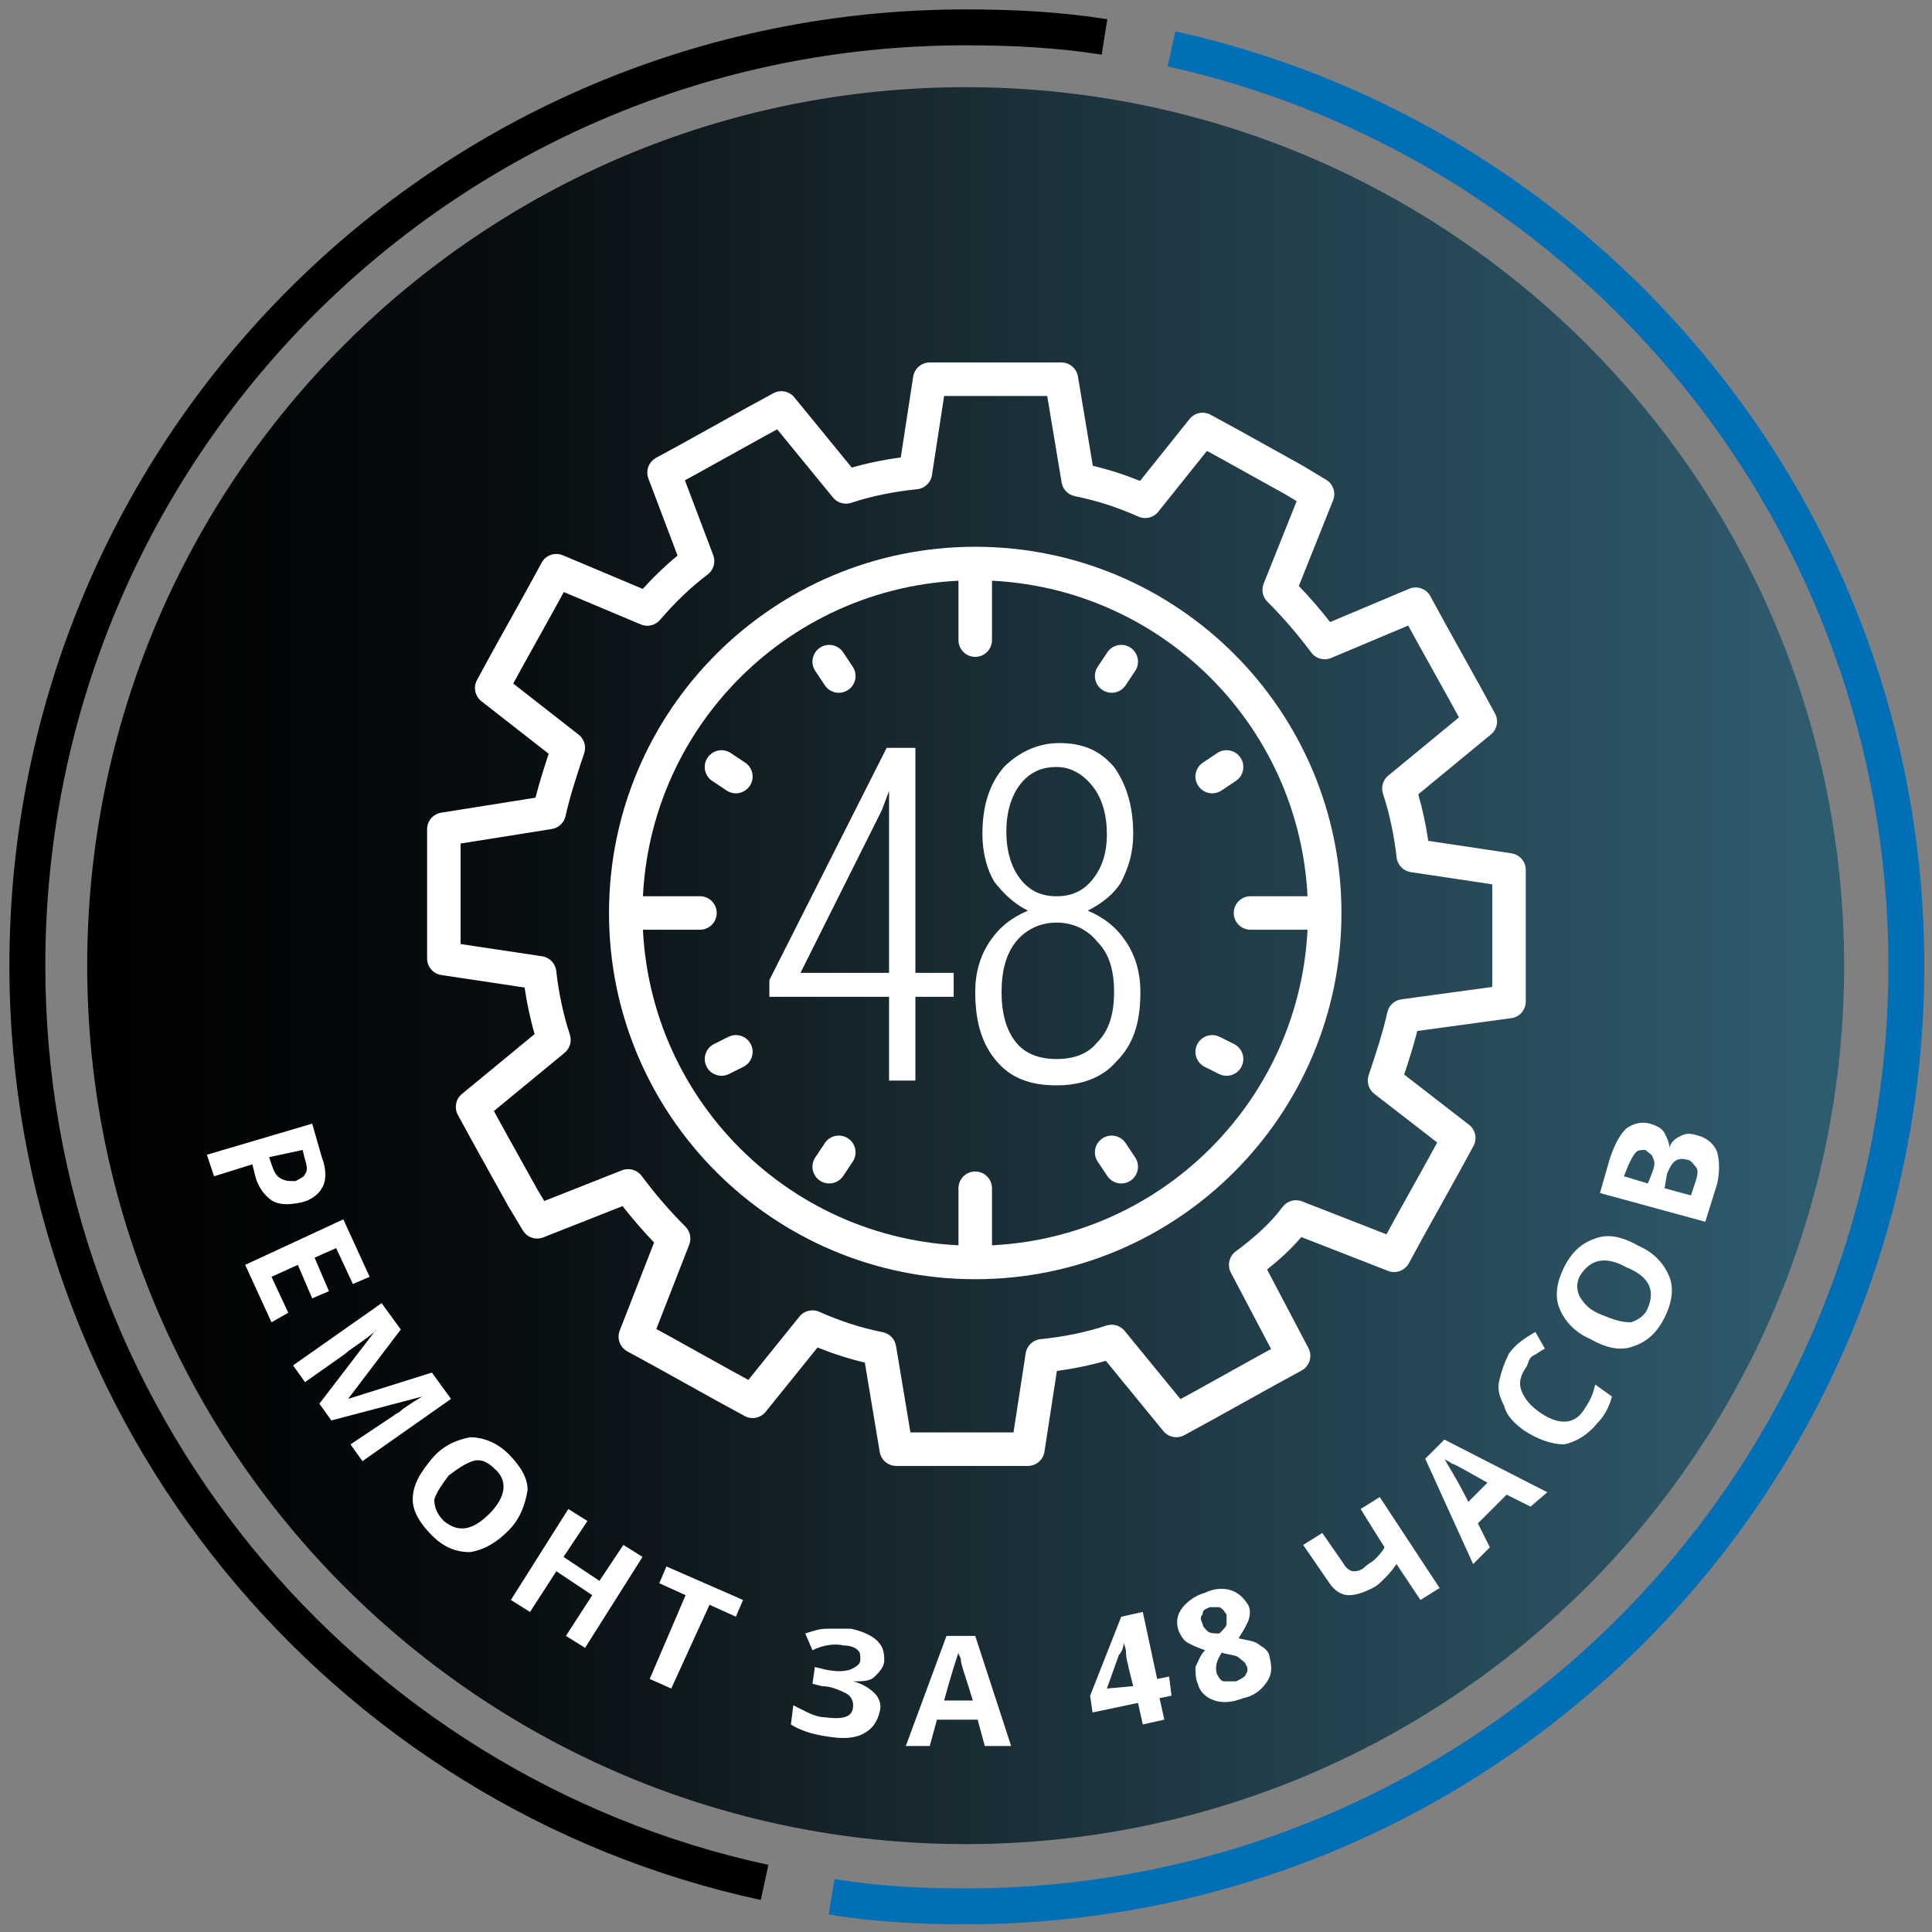 <svg width="113" height="113" viewBox="0 0 113 113" fill="none" xmlns="http://www.w3.org/2000/svg">
<rect x="0" y="0" width="113" height="113" fill="#808080" stroke="none"/>
<path d="M56.48 107.86C84.856 107.86 107.86 84.856 107.86 56.48C107.86 28.103 84.856 5.1 56.48 5.1C28.104 5.1 5.1 28.103 5.1 56.48C5.1 84.856 28.104 107.86 56.48 107.86Z" fill="url(#paint0_linear)"/>
<path fill-rule="evenodd" clip-rule="evenodd" d="M68.747 1.835C93.859 7.399 112.55 29.799 112.55 56.48C112.55 87.44 87.44 112.55 56.48 112.55C53.787 112.55 51.065 112.409 48.467 111.976L48.813 109.904C51.256 110.312 53.853 110.45 56.48 110.45C86.28 110.45 110.45 86.28 110.45 56.48C110.45 30.802 92.461 9.241 68.293 3.885L68.747 1.835Z" fill="#006FB6"/>
<path fill-rule="evenodd" clip-rule="evenodd" d="M0.55 56.48C0.55 25.52 25.52 0.55 56.48 0.55C59.314 0.55 62.033 0.691 64.764 1.123L64.436 3.197C61.847 2.788 59.246 2.65 56.48 2.65C26.68 2.65 2.65 26.68 2.65 56.48C2.65 82.297 20.777 103.856 44.942 109.073L44.498 111.126C19.383 105.704 0.55 83.303 0.55 56.48Z" fill="black"/>
<path d="M17.56 70.34C16.86 70.48 16.3 70.48 15.88 70.2C15.46 69.92 15.04 69.36 14.9 68.66L14.76 68.1L12.52 68.8L12.1 67.54L18.26 65.72L18.82 67.68C19.1 68.38 19.1 69.08 18.82 69.5C18.68 69.78 18.26 70.2 17.56 70.34ZM15.74 67.68L15.88 68.1C16.02 68.52 16.16 68.8 16.44 68.94C16.72 69.08 16.86 69.08 17.28 69.08C17.56 68.94 17.84 68.8 17.84 68.66C17.98 68.52 17.98 68.24 17.84 67.82L17.7 67.26L15.74 67.68Z" fill="white"/>
<path d="M15.88 77.339L14.34 73.979L20.08 71.319L21.62 74.679L20.64 75.099L19.66 72.999L18.4 73.559L19.24 75.519L18.26 75.939L17.42 73.979L15.88 74.679L16.86 76.779L15.88 77.339Z" fill="white"/>
<path d="M18.68 82.1L21.9 77.9C21.06 78.6 20.5 78.88 20.22 79.16L17.84 80.84L17.14 79.86L22.32 76.22L23.44 77.76L20.36 81.82L25.26 80.28L26.38 81.82L21.2 85.46L20.5 84.48L23.02 82.8C23.16 82.66 23.3 82.66 23.44 82.52C23.58 82.38 24 82.1 24.7 81.68L19.38 83.08L18.68 82.1Z" fill="white"/>
<path d="M29.74 89.52C29.04 90.221 28.34 90.641 27.5 90.781C26.66 90.781 25.96 90.501 25.26 89.8C24.56 89.1 24.14 88.4 24.14 87.701C24.14 86.861 24.56 86.16 25.26 85.32C25.96 84.481 26.8 84.201 27.5 84.061C28.2 84.061 29.04 84.341 29.74 85.04C30.44 85.74 30.86 86.441 30.86 87.141C30.72 87.981 30.44 88.82 29.74 89.52ZM26.24 86.3C25.82 86.861 25.54 87.281 25.4 87.701C25.4 88.121 25.54 88.54 25.96 88.96C26.8 89.66 27.64 89.52 28.62 88.54C29.6 87.561 29.74 86.581 28.9 85.88C28.48 85.46 28.06 85.32 27.64 85.46C27.22 85.6 26.8 85.88 26.24 86.3Z" fill="white"/>
<path d="M34.22 96.381L33.1 95.681L34.64 93.301L32.54 91.901L31 94.281L29.88 93.581L33.24 88.261L34.36 88.961L32.96 91.061L35.06 92.461L36.46 90.361L37.58 91.061L34.22 96.381Z" fill="white"/>
<path d="M39.26 98.76L38 98.2L40.1 93.3L38.56 92.6L38.98 91.62L43.46 93.58L43.04 94.56L41.5 93.86L39.26 98.76Z" fill="white"/>
<path d="M51.72 97.081C51.72 97.501 51.44 97.781 51.16 98.061C50.88 98.341 50.46 98.341 49.9 98.341C50.46 98.481 50.88 98.761 51.16 99.041C51.44 99.321 51.58 99.741 51.44 100.161C51.3 100.721 51.02 101.141 50.46 101.421C49.9 101.701 49.2 101.701 48.36 101.561C47.38 101.421 46.68 101.141 46.26 100.861L46.4 99.741C46.68 99.881 46.96 100.021 47.24 100.161C47.52 100.301 47.94 100.441 48.22 100.441C49.34 100.581 49.9 100.441 49.9 99.741C49.9 99.461 49.76 99.181 49.48 99.041C49.2 98.901 48.64 98.621 48.08 98.621L47.52 98.481L47.66 97.501L48.22 97.641C48.92 97.781 49.34 97.781 49.76 97.641C50.04 97.501 50.32 97.361 50.32 97.081C50.32 96.801 50.32 96.661 50.18 96.521C50.04 96.381 49.76 96.241 49.34 96.241C48.78 96.101 48.08 96.241 47.52 96.521L47.1 95.541C47.52 95.401 47.94 95.261 48.36 95.261C48.78 95.261 49.2 95.261 49.76 95.261C50.46 95.401 51.02 95.681 51.3 95.961C51.58 96.241 51.72 96.521 51.72 97.081Z" fill="white"/>
<path d="M57.6 102.121L57.18 100.581H54.8L54.38 102.121H52.98L55.36 95.681H57.04L59.14 102.121H57.6ZM56.9 99.461C56.48 98.061 56.2 97.361 56.2 97.081C56.2 96.941 56.06 96.801 56.06 96.661C55.92 97.081 55.64 97.921 55.22 99.461H56.9Z" fill="white"/>
<path d="M68.52 99.18L67.82 99.32L68.1 100.58L66.84 100.86L66.56 99.6L63.9 100.16L63.76 99.18L65.58 94.56L66.84 94.28L67.68 98.2L68.38 98.06L68.52 99.18ZM66.28 98.62L66 97.5C66 97.36 65.86 97.08 65.86 96.66C65.86 96.38 65.72 96.1 65.72 96.1C65.72 96.38 65.58 96.66 65.44 96.8L64.74 98.76L66.28 98.62Z" fill="white"/>
<path d="M70.48 93.16C71.04 92.88 71.6 92.88 72.02 93.02C72.44 93.16 72.72 93.44 73 93.86C73.14 94.14 73.14 94.42 73 94.84C72.86 95.12 72.72 95.4 72.44 95.82C73 95.96 73.42 95.96 73.7 96.24C73.98 96.38 74.26 96.66 74.26 96.94C74.4 97.5 74.4 97.92 74.12 98.34C73.84 98.76 73.42 99.18 72.72 99.32C72.02 99.6 71.46 99.6 71.04 99.46C70.62 99.32 70.2 99.04 70.06 98.48C69.92 98.2 69.92 97.78 69.92 97.5C70.06 97.22 70.2 96.8 70.48 96.52C70.06 96.38 69.78 96.24 69.5 96.1C69.22 95.96 69.08 95.68 68.94 95.4C68.8 94.98 68.8 94.56 69.08 94.14C69.36 93.72 69.92 93.3 70.48 93.16ZM70.76 94C70.48 94.14 70.34 94.14 70.34 94.42C70.2 94.56 70.2 94.7 70.34 94.98C70.34 95.12 70.48 95.26 70.62 95.4C70.76 95.54 71.04 95.54 71.32 95.54C71.6 95.26 71.74 95.12 71.74 94.98C71.74 94.84 71.74 94.7 71.74 94.42C71.6 94.28 71.6 94.14 71.32 94C71.18 94 71.04 94 70.76 94ZM71.18 97.92C71.32 98.2 71.46 98.34 71.6 98.34C71.74 98.34 72.02 98.34 72.3 98.34C72.58 98.2 72.86 98.06 72.86 97.92C73 97.78 73 97.5 72.86 97.36C72.86 97.22 72.58 97.08 72.44 96.94C72.3 96.8 71.88 96.8 71.46 96.66C71.18 97.08 71.04 97.5 71.18 97.92Z" fill="white"/>
<path d="M84.2 92.881L83.08 93.581L81.68 91.481C81.4 91.901 81.12 92.18 80.98 92.32C80.7 92.6 80.56 92.741 80.28 92.881C79.72 93.161 79.3 93.301 78.88 93.301C78.46 93.301 78.04 93.021 77.76 92.601L76.22 90.361L77.34 89.66L78.6 91.481C78.74 91.761 79.02 91.901 79.16 91.901C79.3 91.901 79.58 91.9 79.86 91.621C80 91.481 80.28 91.341 80.42 91.201C80.56 91.061 80.84 90.781 80.98 90.501L79.58 88.26L80.7 87.561L84.2 92.881Z" fill="white"/>
<path d="M89.52 88.12L88.12 87.42L86.44 89.1L87.14 90.5L86.16 91.48L83.36 85.32L84.48 84.2L90.5 87.28L89.52 88.12ZM87 86.72C85.74 86.02 85.04 85.6 84.9 85.6C84.76 85.46 84.62 85.46 84.48 85.32C84.62 85.6 85.18 86.44 85.88 87.84L87 86.72Z" fill="white"/>
<path d="M89.24 80C88.96 80.42 88.82 80.84 88.96 81.26C89.1 81.68 89.38 82.1 89.94 82.52C91.06 83.36 92.04 83.36 92.6 82.52C92.88 82.1 93.16 81.68 93.3 80.98L94.28 81.68C94.14 82.24 93.86 82.8 93.44 83.22C92.88 83.92 92.18 84.34 91.48 84.48C90.78 84.48 89.94 84.2 89.1 83.64C88.54 83.22 88.12 82.8 87.98 82.24C87.7 81.68 87.56 81.26 87.7 80.7C87.84 80.14 87.98 79.72 88.26 79.16C88.68 78.6 89.1 78.32 89.8 77.9L90.36 78.88C90.08 79.02 89.94 79.16 89.66 79.3C89.38 79.44 89.38 79.86 89.24 80Z" fill="white"/>
<path d="M95.82 72.86C96.8 73.28 97.36 73.98 97.64 74.68C97.92 75.38 97.78 76.22 97.36 77.06C96.94 77.9 96.38 78.46 95.54 78.74C94.84 79.02 94 78.88 93.02 78.32C92.04 77.9 91.48 77.2 91.2 76.5C90.92 75.8 91.06 74.96 91.48 74.12C91.9 73.28 92.46 72.72 93.3 72.44C94 72.16 94.84 72.3 95.82 72.86ZM93.72 76.92C94.42 77.2 94.84 77.34 95.4 77.34C95.82 77.2 96.24 76.92 96.38 76.5C96.8 75.52 96.52 74.68 95.12 74.12C93.86 73.42 93.02 73.7 92.46 74.54C92.18 74.96 92.18 75.52 92.46 75.94C92.74 76.36 93.02 76.64 93.72 76.92Z" fill="white"/>
<path d="M93.58 69.78L94.14 67.82C94.42 66.98 94.7 66.42 95.12 66C95.54 65.72 95.96 65.58 96.52 65.72C96.94 65.86 97.22 66 97.36 66.28C97.5 66.56 97.64 66.84 97.64 67.12C97.78 66.7 98.06 66.56 98.34 66.42C98.62 66.28 98.9 66.28 99.32 66.42C99.88 66.56 100.3 66.98 100.44 67.4C100.58 67.96 100.58 68.52 100.44 69.22L99.74 71.46L93.58 69.78ZM96.38 69.22L96.66 68.52C96.8 68.1 96.8 67.96 96.66 67.68C96.66 67.54 96.38 67.4 96.24 67.26C95.96 67.26 95.82 67.26 95.68 67.4C95.54 67.54 95.4 67.82 95.26 68.1L94.98 68.8L96.38 69.22ZM97.36 69.5L98.9 69.92L99.18 69.08C99.32 68.66 99.32 68.38 99.18 68.24C99.04 68.1 98.9 67.82 98.62 67.82C98.06 67.68 97.78 67.96 97.5 68.66L97.36 69.5Z" fill="white"/>
<path fill-rule="evenodd" clip-rule="evenodd" d="M57.04 32.819C57.581 32.819 58.02 33.258 58.02 33.799V37.439C58.02 37.981 57.581 38.419 57.04 38.419C56.499 38.419 56.06 37.981 56.06 37.439V33.799C56.06 33.258 56.499 32.819 57.04 32.819Z" fill="white"/>
<path fill-rule="evenodd" clip-rule="evenodd" d="M57.04 68.519C57.581 68.519 58.02 68.958 58.02 69.499V73.139C58.02 73.681 57.581 74.12 57.04 74.12C56.499 74.12 56.06 73.681 56.06 73.139V69.499C56.06 68.958 56.499 68.519 57.04 68.519Z" fill="white"/>
<path fill-rule="evenodd" clip-rule="evenodd" d="M47.956 37.884C48.407 37.584 49.015 37.706 49.316 38.156L49.876 38.996C50.176 39.447 50.054 40.055 49.604 40.355C49.153 40.656 48.545 40.534 48.245 40.083L47.685 39.243C47.384 38.793 47.506 38.185 47.956 37.884Z" fill="white"/>
<path fill-rule="evenodd" clip-rule="evenodd" d="M64.476 66.585C64.927 66.284 65.535 66.406 65.835 66.856L66.395 67.696C66.696 68.147 66.574 68.755 66.124 69.055C65.673 69.356 65.065 69.234 64.765 68.784L64.205 67.944C63.904 67.493 64.026 66.885 64.476 66.585Z" fill="white"/>
<path fill-rule="evenodd" clip-rule="evenodd" d="M41.385 44.316C41.685 43.866 42.293 43.744 42.744 44.045L43.584 44.605C44.034 44.905 44.156 45.513 43.855 45.964C43.555 46.414 42.947 46.536 42.496 46.235L41.656 45.675C41.206 45.375 41.084 44.767 41.385 44.316Z" fill="white"/>
<path fill-rule="evenodd" clip-rule="evenodd" d="M70.023 61.083C70.266 60.599 70.854 60.403 71.338 60.645L72.178 61.065C72.662 61.307 72.859 61.895 72.617 62.38C72.374 62.864 71.786 63.06 71.302 62.818L70.462 62.398C69.978 62.156 69.781 61.567 70.023 61.083Z" fill="white"/>
<path fill-rule="evenodd" clip-rule="evenodd" d="M72.16 53.399C72.16 52.858 72.599 52.419 73.14 52.419H76.64C77.181 52.419 77.62 52.858 77.62 53.399C77.62 53.94 77.181 54.379 76.64 54.379H73.14C72.599 54.379 72.16 53.94 72.16 53.399Z" fill="white"/>
<path fill-rule="evenodd" clip-rule="evenodd" d="M36.46 53.399C36.46 52.858 36.899 52.419 37.44 52.419H40.94C41.481 52.419 41.92 52.858 41.92 53.399C41.92 53.94 41.481 54.379 40.94 54.379H37.44C36.899 54.379 36.46 53.94 36.46 53.399Z" fill="white"/>
<path fill-rule="evenodd" clip-rule="evenodd" d="M72.555 44.316C72.856 44.767 72.734 45.375 72.284 45.675L71.444 46.235C70.993 46.536 70.385 46.414 70.085 45.964C69.784 45.513 69.906 44.905 70.356 44.605L71.196 44.045C71.647 43.744 72.255 43.866 72.555 44.316Z" fill="white"/>
<path fill-rule="evenodd" clip-rule="evenodd" d="M43.917 61.082C44.159 61.566 43.962 62.155 43.478 62.397L42.638 62.817C42.154 63.059 41.566 62.863 41.324 62.379C41.081 61.894 41.278 61.306 41.762 61.064L42.602 60.644C43.086 60.402 43.675 60.598 43.917 61.082Z" fill="white"/>
<path fill-rule="evenodd" clip-rule="evenodd" d="M66.124 37.883C66.574 38.184 66.696 38.792 66.395 39.242L65.835 40.083C65.535 40.533 64.927 40.654 64.476 40.354C64.026 40.054 63.904 39.446 64.205 38.995L64.765 38.155C65.065 37.705 65.673 37.583 66.124 37.883Z" fill="white"/>
<path fill-rule="evenodd" clip-rule="evenodd" d="M49.604 66.584C50.054 66.884 50.176 67.492 49.876 67.943L49.316 68.783C49.015 69.233 48.407 69.355 47.956 69.055C47.506 68.754 47.384 68.146 47.685 67.695L48.245 66.855C48.545 66.405 49.153 66.283 49.604 66.584Z" fill="white"/>
<path d="M53.54 56.901H55.78V58.301H53.54V63.201H52V58.301H45V57.321L51.86 43.741H53.54V56.901ZM46.82 56.901H52V46.261L51.58 47.381L46.82 56.901Z" fill="white"/>
<path d="M66.28 48.781C66.28 49.901 66 50.741 65.58 51.581C65.16 52.281 64.46 52.841 63.62 53.261C64.6 53.681 65.3 54.241 65.86 55.081C66.42 55.921 66.7 56.901 66.7 58.021C66.7 59.841 66.28 61.101 65.3 62.081C64.46 63.061 63.2 63.481 61.8 63.481C60.26 63.481 59.14 63.061 58.3 62.081C57.46 61.101 57.04 59.841 57.04 58.021C57.04 56.901 57.32 55.921 57.88 55.081C58.44 54.241 59.14 53.681 60.12 53.261C59.28 52.841 58.72 52.281 58.16 51.581C57.74 50.881 57.46 49.901 57.46 48.781C57.46 47.101 57.88 45.841 58.72 44.861C59.56 44.021 60.68 43.461 61.94 43.461C63.34 43.461 64.32 43.881 65.16 44.861C65.86 45.841 66.28 47.101 66.28 48.781ZM65.16 58.021C65.16 56.761 64.88 55.781 64.18 55.081C63.62 54.381 62.78 53.961 61.8 53.961C60.82 53.961 59.98 54.381 59.42 55.081C58.86 55.781 58.58 56.761 58.58 58.021C58.58 59.281 58.86 60.261 59.42 60.961C59.98 61.661 60.82 61.941 61.8 61.941C62.78 61.941 63.62 61.661 64.18 60.961C64.88 60.261 65.16 59.281 65.16 58.021ZM64.74 48.781C64.74 47.661 64.46 46.681 63.9 45.981C63.34 45.281 62.64 44.861 61.8 44.861C60.96 44.861 60.26 45.141 59.7 45.841C59.14 46.541 58.86 47.521 58.86 48.641C58.86 49.761 59.14 50.741 59.7 51.441C60.26 52.141 60.96 52.421 61.8 52.421C62.64 52.421 63.34 52.141 63.9 51.441C64.46 50.741 64.74 49.901 64.74 48.781Z" fill="white"/>
<path fill-rule="evenodd" clip-rule="evenodd" d="M57.04 33.941C46.293 33.941 37.58 42.653 37.58 53.401C37.58 64.148 46.293 72.861 57.04 72.861C67.787 72.861 76.5 64.148 76.5 53.401C76.5 42.653 67.787 33.941 57.04 33.941ZM35.62 53.401C35.62 41.571 45.21 31.98 57.04 31.98C68.87 31.98 78.46 41.571 78.46 53.401C78.46 65.23 68.87 74.82 57.04 74.82C45.21 74.82 35.62 65.23 35.62 53.401Z" fill="white"/>
<path fill-rule="evenodd" clip-rule="evenodd" d="M53.411 22.031C53.485 21.553 53.896 21.2 54.38 21.2H62.08C62.559 21.2 62.968 21.547 63.047 22.019L63.918 27.245C64.882 27.473 65.788 27.768 66.679 28.128L69.575 24.508C69.872 24.137 70.392 24.032 70.809 24.26L72.356 25.104L76.136 27.203C76.141 27.206 76.146 27.209 76.151 27.212C76.156 27.215 76.16 27.217 76.164 27.22L77.564 28.06C77.977 28.307 78.149 28.818 77.97 29.264L75.967 34.271C76.618 34.952 77.214 35.642 77.797 36.383L82.42 34.437C82.883 34.242 83.419 34.429 83.66 34.871L84.497 36.404L84.5 36.411L86.6 40.191L87.44 41.731C87.665 42.144 87.566 42.658 87.203 42.957L82.951 46.458C83.211 47.355 83.405 48.289 83.537 49.181L88.405 49.911C88.885 49.983 89.24 50.395 89.24 50.88V58.58C89.24 59.07 88.878 59.485 88.392 59.551L82.897 60.301C82.675 61.163 82.404 62.017 82.129 62.85L85.92 65.785C86.3 66.08 86.411 66.607 86.18 67.029L85.34 68.57L85.337 68.576L83.24 72.35L83.237 72.356L82.4 73.889C82.164 74.322 81.643 74.512 81.184 74.333L76.114 72.355C75.496 73.076 74.823 73.684 74.111 74.252L76.527 78.844C76.777 79.318 76.6 79.904 76.129 80.16L74.596 80.997L74.589 81.001L70.816 83.097L70.809 83.1L69.269 83.941C68.856 84.166 68.34 84.066 68.042 83.701L64.68 79.592C63.76 79.857 62.79 80.055 61.815 80.186L61.089 84.909C61.015 85.387 60.604 85.74 60.12 85.74H52.42C51.941 85.74 51.532 85.394 51.453 84.921L50.583 79.696C49.617 79.467 48.71 79.171 47.818 78.811L44.783 82.575C44.485 82.944 43.967 83.047 43.551 82.82L42.011 81.981L42.004 81.977L38.231 79.88L38.224 79.877L36.691 79.04C36.258 78.804 36.068 78.283 36.247 77.824L38.257 72.673C37.6 71.987 37 71.291 36.412 70.543L31.78 72.372C31.334 72.548 30.826 72.375 30.58 71.964L29.74 70.564C29.734 70.555 29.729 70.546 29.723 70.536L27.62 66.749L26.78 65.21C26.555 64.797 26.654 64.282 27.017 63.984L31.269 60.482C31.009 59.586 30.815 58.651 30.683 57.76L25.815 57.029C25.335 56.957 24.98 56.545 24.98 56.06V48.5C24.98 48.018 25.33 47.608 25.806 47.532L31.32 46.655C31.542 45.787 31.815 44.926 32.092 44.087L28.157 41.013C27.779 40.717 27.67 40.192 27.9 39.771L28.743 38.224L30.842 34.447L31.68 32.911C31.921 32.469 32.457 32.282 32.92 32.477L37.592 34.444C38.202 33.774 38.881 33.11 39.629 32.495L37.923 27.987C37.75 27.529 37.941 27.014 38.371 26.78L39.907 25.942L43.691 23.84L45.231 23C45.644 22.774 46.16 22.875 46.459 23.24L49.82 27.349C50.74 27.083 51.71 26.886 52.685 26.754L53.411 22.031ZM55.221 23.16L54.509 27.789C54.441 28.231 54.082 28.571 53.638 28.615C52.298 28.749 50.971 29.016 49.79 29.41C49.404 29.538 48.979 29.416 48.722 29.101L45.456 25.11L44.633 25.559L40.849 27.661L40.059 28.092L41.717 32.473C41.871 32.881 41.737 33.342 41.388 33.604C40.339 34.391 39.411 35.317 38.604 36.258C38.327 36.581 37.872 36.689 37.48 36.523L32.976 34.627L32.557 35.396L30.459 39.173L30.018 39.98L33.843 42.968C34.17 43.223 34.301 43.657 34.17 44.05C33.747 45.319 33.344 46.531 33.077 47.733C32.989 48.125 32.671 48.425 32.274 48.488L26.94 49.337V55.216L31.705 55.931C32.145 55.997 32.485 56.35 32.534 56.792C32.668 57.995 32.935 59.326 33.33 60.51C33.458 60.895 33.336 61.319 33.023 61.577L28.888 64.982L29.337 65.804L29.34 65.811L31.429 69.57L31.833 70.244L36.38 68.449C36.791 68.287 37.259 68.419 37.524 68.772C38.339 69.858 39.148 70.803 40.093 71.747C40.368 72.022 40.454 72.434 40.313 72.796L38.387 77.733L39.176 78.163L42.949 80.26L42.956 80.263L43.771 80.708L46.757 77.005C47.036 76.659 47.512 76.544 47.918 76.725C49.119 77.258 50.31 77.655 51.632 77.919C52.032 77.999 52.34 78.317 52.407 78.719L53.25 83.78H59.279L59.991 79.151C60.059 78.709 60.418 78.37 60.862 78.325C62.202 78.191 63.529 77.924 64.71 77.531C65.096 77.402 65.521 77.525 65.778 77.84L69.044 81.831L69.864 81.383L69.871 81.38L73.644 79.284L73.651 79.28L74.343 78.902L71.993 74.437C71.769 74.011 71.887 73.485 72.272 73.196C73.362 72.379 74.257 71.604 75.016 70.592C75.28 70.24 75.746 70.107 76.156 70.267L81.093 72.194L81.52 71.411L81.523 71.404L83.62 67.631L83.623 67.624L84.06 66.824L80.38 63.975C80.051 63.72 79.919 63.285 80.05 62.89C80.473 61.621 80.876 60.41 81.143 59.208C81.232 58.807 81.561 58.505 81.968 58.449L87.28 57.725V51.724L82.515 51.009C82.075 50.943 81.735 50.59 81.686 50.148C81.552 48.945 81.285 47.614 80.89 46.43C80.762 46.045 80.884 45.621 81.197 45.364L85.332 41.959L84.883 41.136L84.88 41.13L82.783 37.356L82.78 37.349L82.364 36.587L77.86 38.483C77.446 38.658 76.966 38.528 76.696 38.168C75.882 37.082 75.072 36.138 74.127 35.193C73.85 34.916 73.764 34.5 73.91 34.136L75.84 29.311L75.17 28.909L71.411 26.82L71.404 26.817L70.592 26.374L67.745 29.932C67.467 30.28 66.989 30.397 66.582 30.216C65.381 29.682 64.19 29.285 62.868 29.021C62.469 28.941 62.16 28.623 62.093 28.221L61.25 23.16H55.221Z" fill="white"/>
<defs>
<linearGradient id="paint0_linear" x1="5.102" y1="56.507" x2="107.913" y2="56.507" gradientUnits="userSpaceOnUse">
<stop/>
<stop offset="0.236" stop-color="#070D10"/>
<stop offset="0.456" stop-color="#17272E"/>
<stop offset="0.67" stop-color="#223E4A"/>
<stop offset="0.879" stop-color="#2B5262"/>
<stop offset="0.984" stop-color="#2E5C6F"/>
</linearGradient>
</defs>
</svg>
